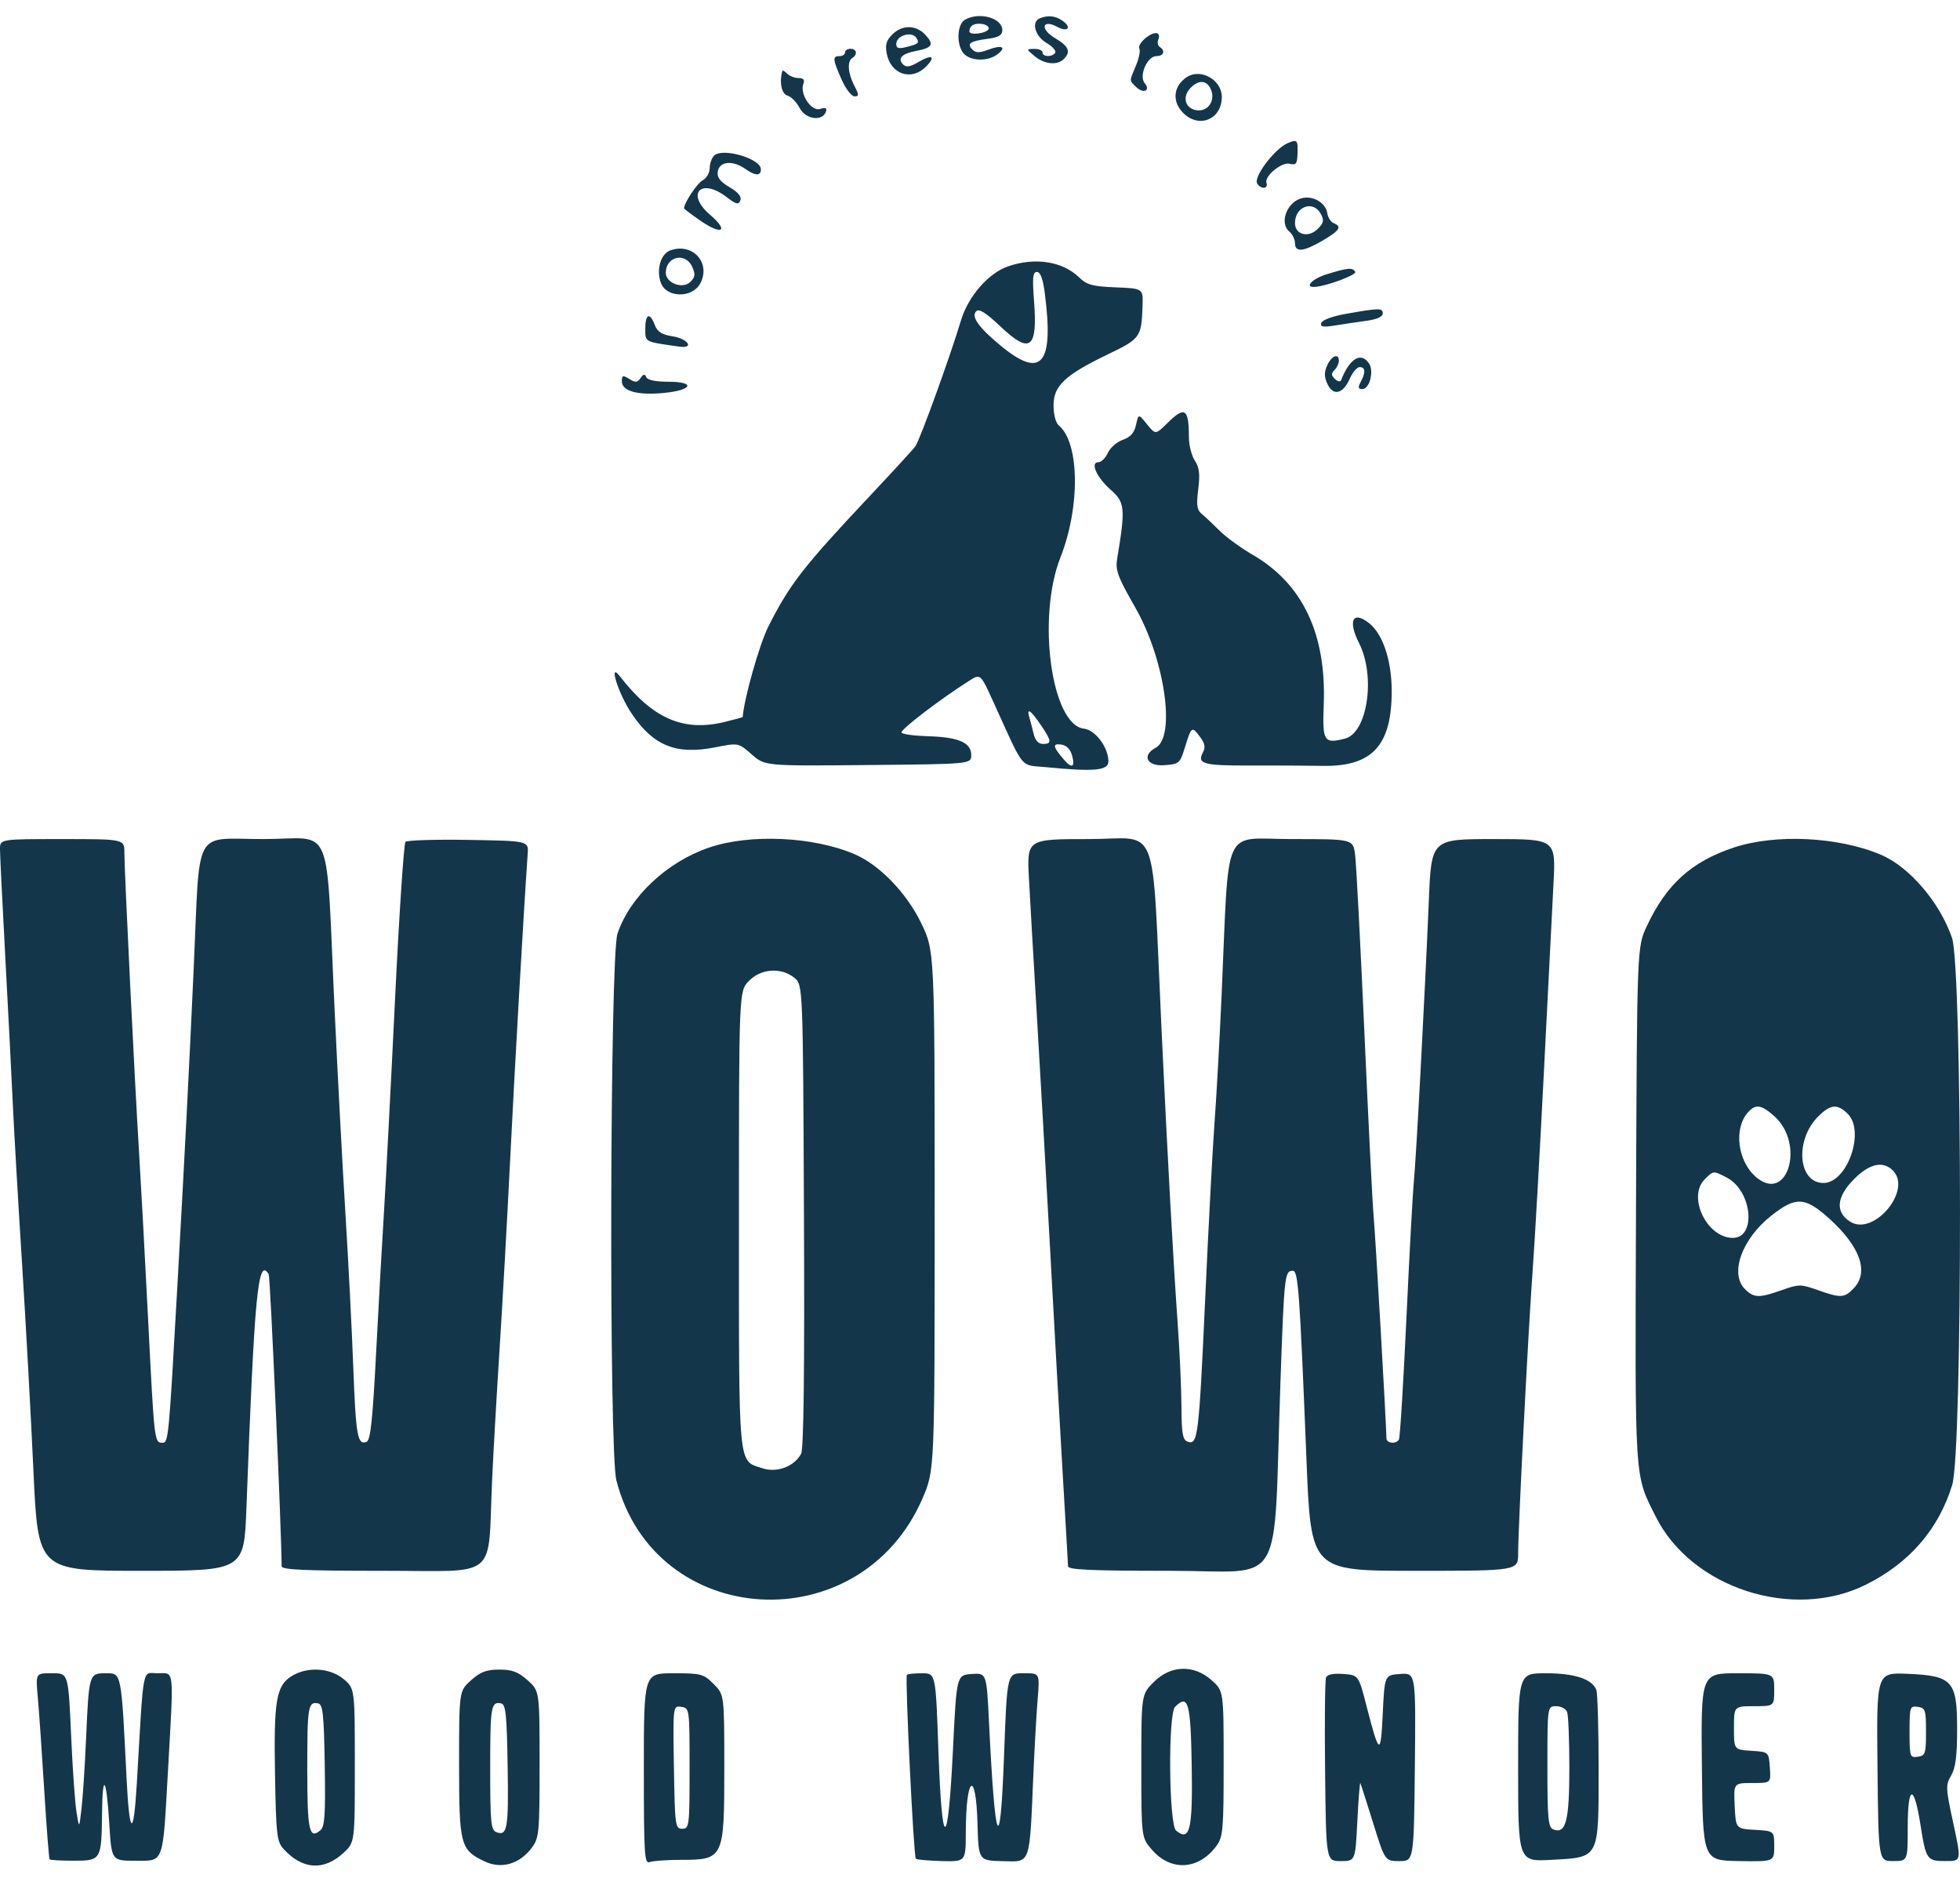 <svg width="61" height="59" viewBox="0 0 61 59" fill="none" xmlns="http://www.w3.org/2000/svg">
<path fill-rule="evenodd" clip-rule="evenodd" d="M30.028 0.617C29.774 0.764 29.762 1.435 30.008 1.681C30.23 1.904 30.738 1.912 31.031 1.698C31.343 1.47 31.19 1.383 30.762 1.545C30.482 1.65 30.371 1.65 30.265 1.545C30.079 1.358 30.184 1.282 30.73 1.209C31.082 1.162 31.195 1.096 31.195 0.938C31.195 0.557 30.472 0.358 30.028 0.617ZM32.362 0.569C32.091 0.679 32.207 1.121 32.563 1.331C32.752 1.442 32.877 1.581 32.841 1.64C32.753 1.782 32.447 1.776 32.447 1.632C32.447 1.57 32.332 1.52 32.191 1.522C31.935 1.526 31.935 1.526 32.204 1.75C32.507 2.003 32.904 2.041 33.108 1.837C33.336 1.609 33.264 1.439 32.829 1.182C32.364 0.908 32.431 0.583 32.9 0.834C33.224 1.007 33.367 0.865 33.08 0.655C32.857 0.492 32.623 0.464 32.362 0.569ZM30.771 0.892C30.74 1.035 30.17 1.115 30.17 0.976C30.17 0.8 30.323 0.71 30.564 0.745C30.692 0.763 30.785 0.83 30.771 0.892ZM27.768 1.075C27.584 1.258 27.544 1.398 27.598 1.672C27.724 2.314 28.364 2.528 28.814 2.078C29.135 1.757 29.012 1.677 28.585 1.93C28.328 2.082 28.204 2.102 28.109 2.008C27.921 1.82 28.066 1.668 28.514 1.584C29.02 1.489 29.079 1.384 28.796 1.08C28.506 0.769 28.075 0.767 27.768 1.075ZM35.654 1.184C35.509 1.302 35.421 1.449 35.459 1.51C35.497 1.572 35.45 1.81 35.354 2.04C35.142 2.546 35.142 2.489 35.36 2.707C35.58 2.927 35.82 2.822 35.627 2.59C35.438 2.362 35.703 1.746 35.99 1.746C36.216 1.746 36.279 1.578 36.096 1.464C36.036 1.427 36.013 1.327 36.046 1.242C36.145 0.986 35.937 0.955 35.654 1.184ZM28.524 1.184C28.62 1.339 28.587 1.369 28.206 1.464C27.967 1.524 27.893 1.502 27.893 1.369C27.893 1.101 28.384 0.957 28.524 1.184ZM26.299 1.632C26.299 1.695 26.223 1.746 26.129 1.746C25.904 1.746 25.913 1.843 26.191 2.472C26.319 2.761 26.5 2.998 26.592 2.998C26.74 2.998 26.739 2.957 26.587 2.663C26.387 2.277 26.362 1.905 26.527 1.803C26.699 1.697 26.663 1.518 26.47 1.518C26.376 1.518 26.299 1.57 26.299 1.632ZM24.349 2.207C24.249 2.556 24.325 2.925 24.505 2.973C24.62 3.003 24.792 3.178 24.887 3.361C25.072 3.719 25.602 3.789 25.706 3.47C25.743 3.36 25.69 3.337 25.522 3.391C25.251 3.477 24.883 2.921 25.003 2.607C25.05 2.484 25.004 2.429 24.854 2.429C24.735 2.429 24.576 2.368 24.5 2.293C24.425 2.217 24.357 2.179 24.349 2.207ZM36.933 2.402C36.514 2.682 36.468 3.159 36.825 3.516C37.319 4.009 38.026 3.715 38.026 3.016C38.026 2.483 37.366 2.113 36.933 2.402ZM37.667 2.742C37.849 3.089 37.621 3.475 37.258 3.433C36.884 3.39 36.777 3.011 37.06 2.728C37.301 2.487 37.536 2.493 37.667 2.742ZM40.069 4.458C39.664 4.635 39.002 5.515 39.127 5.712C39.245 5.9 39.48 5.88 39.415 5.687C39.347 5.482 39.893 5.034 40.135 5.095C40.34 5.147 40.373 5.101 40.383 4.76C40.395 4.352 40.369 4.327 40.069 4.458ZM22.224 4.843C22.148 4.918 22.087 5.095 22.087 5.237C22.087 5.379 21.988 5.548 21.868 5.612C21.695 5.705 21.29 6.315 21.29 6.483C21.29 6.502 21.521 6.676 21.803 6.87C22.479 7.335 22.695 7.193 22.095 6.679C21.338 6.031 21.811 5.52 22.606 6.127C22.913 6.361 22.986 6.38 23.042 6.236C23.086 6.12 22.975 5.984 22.705 5.825C22.414 5.653 22.312 5.521 22.337 5.346C22.384 5.015 22.805 4.976 23.209 5.264C23.509 5.477 23.681 5.479 23.681 5.268C23.681 4.935 22.481 4.585 22.224 4.843ZM40.56 6.158C40.071 6.242 39.792 6.929 40.132 7.211C40.226 7.289 40.303 7.449 40.303 7.566C40.303 7.86 40.568 7.835 41.165 7.485C41.695 7.174 41.775 7.048 41.507 6.945C41.418 6.911 41.329 6.771 41.308 6.633C41.262 6.326 40.903 6.098 40.56 6.158ZM41.107 6.656C41.214 6.854 41.197 6.937 41.011 7.123C40.721 7.413 40.303 7.306 40.303 6.941C40.303 6.422 40.874 6.219 41.107 6.656ZM20.856 7.794C20.563 7.903 20.422 8.386 20.564 8.792C20.733 9.275 21.553 9.288 21.799 8.811C22.131 8.169 21.546 7.539 20.856 7.794ZM21.54 8.297C21.648 8.534 21.638 8.619 21.485 8.772C21.25 9.007 20.721 8.81 20.721 8.488C20.721 7.98 21.331 7.838 21.54 8.297ZM31.366 8.291C30.757 8.505 30.134 9.222 29.909 9.967C29.566 11.108 28.645 13.65 28.49 13.886C28.444 13.957 27.786 14.674 27.028 15.48C24.995 17.642 24.569 18.192 23.91 19.503C23.637 20.045 23.166 21.704 23.113 22.313C23.112 22.323 22.851 22.393 22.531 22.47C21.26 22.775 20.308 22.356 19.292 21.044C18.92 20.563 19.247 21.595 19.661 22.209C20.335 23.209 21.047 23.496 22.257 23.255C22.981 23.112 22.981 23.112 23.394 23.474C23.807 23.837 23.807 23.837 27.017 23.806C30.227 23.776 30.227 23.776 30.227 23.493C30.227 23.108 29.829 22.936 28.88 22.91C28.459 22.898 28.088 22.848 28.057 22.797C28.006 22.715 29.293 21.731 30.18 21.174C30.516 20.963 30.516 20.963 30.923 21.858C31.906 24.014 31.725 23.791 32.561 23.873C34.06 24.02 34.497 23.979 34.496 23.691C34.495 23.256 34.09 22.715 33.735 22.674C32.722 22.558 32.264 19.22 33.004 17.344C33.624 15.77 33.599 13.776 32.953 13.24C32.857 13.16 32.789 12.902 32.789 12.617C32.789 12.003 33.141 11.672 34.477 11.028C35.49 10.541 35.524 10.494 35.559 9.53C35.578 8.976 35.578 8.976 34.725 8.942C33.998 8.913 33.828 8.866 33.578 8.626C33.058 8.128 32.201 7.999 31.366 8.291ZM41.292 8.534C40.829 8.676 40.574 8.955 40.932 8.927C41.31 8.897 42.235 8.55 42.179 8.459C42.092 8.318 41.958 8.329 41.292 8.534ZM32.516 9.118C32.805 11.345 32.418 11.809 31.146 10.759C30.458 10.19 30.217 9.851 30.382 9.686C30.471 9.597 30.68 9.727 31.128 10.151C32.064 11.037 32.298 10.86 32.181 9.353C32.126 8.634 32.143 8.463 32.272 8.463C32.38 8.463 32.458 8.674 32.516 9.118ZM41.906 9.763C41.479 9.837 41.153 9.956 41.122 10.048C41.08 10.173 41.171 10.189 41.569 10.125C41.843 10.081 42.285 10.015 42.552 9.979C42.852 9.937 43.035 9.853 43.035 9.757C43.035 9.582 42.934 9.582 41.906 9.763ZM20.083 10.227C20.083 10.652 20.043 10.631 21.148 10.787C21.613 10.852 21.417 10.544 20.945 10.468C20.596 10.413 20.46 10.327 20.378 10.112C20.225 9.708 20.083 9.763 20.083 10.227ZM41.307 11.366C41.209 11.581 41.21 11.723 41.311 11.944C41.487 12.332 41.795 12.265 42.003 11.793C42.092 11.59 42.233 11.423 42.316 11.423C42.496 11.423 42.508 11.588 42.348 11.886C42.256 12.059 42.268 12.107 42.403 12.107C42.62 12.107 42.766 11.562 42.613 11.32C42.37 10.935 42.007 11.145 41.742 11.822C41.715 11.891 41.639 11.88 41.547 11.793C41.429 11.683 41.426 11.621 41.533 11.514C41.608 11.439 41.669 11.311 41.669 11.23C41.669 10.98 41.444 11.065 41.307 11.366ZM19.354 11.867C19.354 12.171 19.843 12.306 20.655 12.228C21.556 12.142 21.662 11.879 20.797 11.879C20.402 11.879 20.149 11.826 20.113 11.736C20.069 11.629 20.025 11.636 19.936 11.765C19.837 11.906 19.777 11.911 19.586 11.793C19.384 11.668 19.354 11.677 19.354 11.867ZM36.338 13.16C35.963 13.53 35.963 13.53 35.697 13.202C35.432 12.874 35.432 12.874 35.356 13.221C35.301 13.47 35.184 13.602 34.945 13.686C34.761 13.75 34.551 13.933 34.479 14.093C34.406 14.253 34.274 14.383 34.186 14.383C33.917 14.383 34.133 14.861 34.577 15.25C35.011 15.629 35.029 15.827 34.771 17.372C34.708 17.746 34.778 17.934 35.339 18.917C36.249 20.511 36.6 22.93 35.969 23.268C35.525 23.506 35.693 23.85 36.233 23.811C36.698 23.778 36.723 23.756 36.875 23.264C37.08 22.6 37.093 22.591 37.341 22.92C37.501 23.131 37.524 23.252 37.437 23.415C37.248 23.768 37.451 23.826 38.882 23.821C39.632 23.818 40.656 23.823 41.157 23.832C42.708 23.86 43.317 23.2 43.313 21.493C43.311 20.546 43.036 19.727 42.608 19.39C42.102 18.992 41.943 19.311 42.297 20.012C42.821 21.046 42.559 22.809 41.856 22.985C41.202 23.15 41.153 23.072 41.198 21.929C41.284 19.732 40.545 18.171 38.994 17.268C38.618 17.05 38.149 16.709 37.952 16.51C37.754 16.311 37.508 16.079 37.404 15.995C37.251 15.871 37.23 15.725 37.292 15.227C37.351 14.754 37.327 14.546 37.185 14.331C37.084 14.176 37.001 13.847 37.001 13.6C37.001 12.712 36.875 12.629 36.338 13.16ZM32.386 22.55C32.732 23.059 32.743 23.15 32.46 23.15C32.319 23.15 32.218 23.042 32.17 22.837C32.129 22.665 32.068 22.434 32.036 22.325C31.941 22.006 32.075 22.092 32.386 22.55ZM33.369 23.52C33.464 23.878 33.358 23.924 33.108 23.634C32.767 23.236 32.748 23.129 33.025 23.169C33.197 23.194 33.314 23.313 33.369 23.52ZM4.86031e-06 26.423C0 26.595 0.073 28.094 0.163 29.753C0.252 31.413 0.359 33.488 0.399 34.364C0.44 35.241 0.569 37.47 0.686 39.317C0.803 41.164 0.963 44.072 1.041 45.778C1.183 48.88 1.183 48.88 4.39 48.88C7.596 48.88 7.596 48.88 7.67 46.916C7.92 40.23 8.027 39.107 8.363 39.651C8.411 39.728 8.758 47.561 8.765 48.738C8.766 48.848 9.478 48.88 11.943 48.88C15.559 48.88 15.176 49.198 15.314 46.091C15.35 45.277 15.454 43.458 15.544 42.049C15.635 40.64 15.786 37.925 15.881 36.015C16.023 33.154 16.3 28.33 16.423 26.566C16.451 26.167 16.451 26.167 14.581 26.136C13.553 26.118 12.67 26.146 12.619 26.196C12.569 26.247 12.422 28.464 12.293 31.123C12.165 33.782 12.011 36.727 11.953 37.666C11.894 38.605 11.783 40.596 11.706 42.09C11.596 44.212 11.531 44.82 11.407 44.868C11.127 44.975 11.076 44.69 10.994 42.524C10.95 41.355 10.842 39.246 10.755 37.837C10.667 36.428 10.515 33.584 10.418 31.518C10.13 25.401 10.421 26.11 8.201 26.11C5.987 26.11 6.231 25.663 6.03 30.095C5.889 33.22 5.753 35.87 5.518 40.057C5.251 44.81 5.243 44.895 5.053 44.895C4.805 44.895 4.802 44.868 4.614 41.139C4.518 39.229 4.388 36.846 4.327 35.844C4.189 33.606 3.872 27.122 3.871 26.537C3.871 26.11 3.871 26.11 1.935 26.11C-0 26.11 -0 26.11 4.86031e-06 26.423ZM22.07 26.374C20.756 26.822 19.611 27.896 19.218 29.05C18.981 29.745 18.949 45.154 19.183 46.065C20.376 50.723 26.781 51.098 28.712 46.623C29.089 45.749 29.089 45.749 29.089 37.666C29.089 29.583 29.089 29.583 28.66 28.705C28.208 27.781 27.378 26.922 26.613 26.588C25.339 26.032 23.348 25.938 22.07 26.374ZM32.023 27.334C32.059 28.007 32.169 29.916 32.268 31.575C32.368 33.234 32.553 36.513 32.681 38.861C32.808 41.21 32.985 44.36 33.074 45.863C33.163 47.366 33.238 48.66 33.24 48.738C33.243 48.848 33.958 48.88 36.421 48.88C40.047 48.88 39.62 49.609 39.85 43.031C39.968 39.669 39.982 39.544 40.236 39.544C40.404 39.544 40.448 40.152 40.661 45.436C40.8 48.88 40.8 48.88 44.024 48.88C47.248 48.88 47.248 48.88 47.248 48.34C47.249 47.527 47.568 41.308 47.703 39.488C47.767 38.611 47.923 35.87 48.048 33.397C48.173 30.923 48.308 28.272 48.348 27.505C48.421 26.11 48.421 26.11 46.485 26.11C44.548 26.11 44.548 26.11 44.469 28.017C44.351 30.857 44.072 36.105 44.003 36.755C43.971 37.068 43.866 38.984 43.772 41.011C43.677 43.039 43.572 44.743 43.538 44.797C43.445 44.948 43.149 44.914 43.149 44.753C43.149 44.388 42.803 38.39 42.75 37.837C42.717 37.492 42.589 34.931 42.464 32.144C42.34 29.358 42.209 26.86 42.174 26.594C42.111 26.11 42.111 26.11 40.194 26.11C38.01 26.11 38.261 25.552 38.02 30.949C37.956 32.389 37.856 34.182 37.799 34.934C37.742 35.685 37.609 38.195 37.504 40.512C37.31 44.745 37.28 44.983 36.952 44.857C36.809 44.803 36.773 44.589 36.77 43.789C36.767 43.239 36.717 42.098 36.657 41.252C36.505 39.089 36.346 36.198 36.148 32.003C35.836 25.376 36.117 26.11 33.894 26.11C31.96 26.11 31.96 26.11 32.023 27.334ZM53.95 26.377C52.639 26.816 51.862 27.519 51.254 28.817C50.948 29.469 50.948 29.469 50.917 37.487C50.884 46.225 50.86 45.854 51.531 47.194C52.646 49.42 55.799 50.442 58.07 49.312C59.426 48.638 60.337 47.585 60.758 46.205C61.085 45.135 61.078 30.134 60.751 29.184C60.368 28.074 59.425 26.973 58.535 26.596C57.21 26.035 55.252 25.942 53.95 26.377ZM24.721 30.426C24.99 30.644 24.99 30.644 25.021 37.83C25.042 42.695 25.013 45.087 24.932 45.239C24.72 45.635 24.18 45.838 23.731 45.69C22.961 45.436 22.998 45.824 22.998 37.96C22.998 30.847 22.998 30.847 23.304 30.528C23.676 30.139 24.31 30.093 24.721 30.426ZM55.222 34.734C56.184 35.596 55.635 37.454 54.661 36.635C54.082 36.148 53.947 35.13 54.395 34.62C54.636 34.345 54.815 34.37 55.222 34.734ZM57.508 34.662C58.054 35.209 57.49 36.812 56.751 36.812C55.959 36.812 55.851 35.478 56.584 34.745C56.97 34.359 57.185 34.339 57.508 34.662ZM58.91 36.422C59.527 37.039 58.304 38.49 57.571 38.01C57.109 37.707 57.159 37.235 57.709 36.685C58.187 36.207 58.603 36.115 58.91 36.422ZM53.741 36.643C54.528 37.05 54.675 38.52 53.929 38.52C53.122 38.52 52.509 37.244 53.054 36.698C53.327 36.425 53.321 36.426 53.741 36.643ZM56.919 37.909C57.887 38.78 58.174 39.575 57.702 40.078C57.406 40.394 57.292 40.4 56.571 40.144C56.043 39.957 55.986 39.957 55.458 40.144C54.747 40.397 54.585 40.392 54.307 40.114C53.823 39.63 54.211 38.553 55.128 37.828C55.887 37.228 56.176 37.242 56.919 37.909ZM9.076 52.157C8.596 52.453 8.518 52.919 8.559 55.216C8.592 57.092 8.616 57.305 8.823 57.533C9.412 58.183 10.083 58.224 10.699 57.65C11.043 57.328 11.043 57.328 11.043 54.936C11.043 52.544 11.043 52.544 10.693 52.249C10.273 51.896 9.562 51.855 9.076 52.157ZM14.66 52.286C14.288 52.619 14.288 52.619 14.288 54.882C14.288 57.422 14.325 57.563 15.088 57.925C15.605 58.171 16.174 58.004 16.553 57.496C16.778 57.194 16.793 57.036 16.793 54.897C16.793 52.619 16.793 52.619 16.421 52.286C16.128 52.025 15.942 51.954 15.54 51.954C15.139 51.954 14.953 52.025 14.66 52.286ZM35.908 52.341C35.521 52.728 35.521 52.728 35.521 54.956C35.521 57.184 35.521 57.184 35.862 57.572C36.449 58.24 37.31 58.185 37.855 57.444C38.065 57.159 38.083 56.956 38.083 54.877C38.083 52.619 38.083 52.619 37.711 52.286C37.156 51.791 36.437 51.812 35.908 52.341ZM1.178 52.837C1.216 53.259 1.306 54.553 1.377 55.711C1.448 56.87 1.524 57.836 1.545 57.859C1.565 57.883 1.905 57.901 2.298 57.901C3.149 57.901 3.159 57.885 3.176 56.404C3.191 55.125 3.313 55.309 3.401 56.745C3.472 57.902 3.472 57.902 4.209 57.902C5.116 57.901 5.062 58.051 5.229 55.081C5.411 51.84 5.436 52.068 4.908 52.068C4.412 52.068 4.48 51.708 4.257 55.514C4.157 57.205 4.028 57.133 3.939 55.339C3.774 52.013 3.785 52.068 3.299 52.068C2.77 52.068 2.769 52.072 2.678 54.117C2.641 54.963 2.577 55.936 2.537 56.281C2.464 56.907 2.464 56.907 2.382 56.395C2.336 56.113 2.266 55.139 2.224 54.231C2.123 51.995 2.145 52.068 1.577 52.068C1.109 52.068 1.109 52.068 1.178 52.837ZM20.038 55.04C20.038 57.704 20.056 58.006 20.218 57.944C20.317 57.906 20.755 57.874 21.191 57.874C22.523 57.874 22.542 57.834 22.542 55.025C22.542 52.734 22.542 52.734 22.209 52.401C21.897 52.088 21.822 52.068 20.957 52.068C20.038 52.068 20.038 52.068 20.038 55.04ZM28.225 52.116C28.162 52.179 28.433 57.77 28.503 57.839C28.532 57.869 28.894 57.901 29.307 57.912C30.056 57.931 30.056 57.931 30.058 57.021C30.061 55.26 30.374 55.025 30.422 56.748C30.455 57.898 30.455 57.898 31.215 57.915C32.089 57.934 32.038 58.082 32.162 55.199C32.197 54.385 32.256 53.347 32.293 52.894C32.36 52.068 32.36 52.068 31.904 52.068C31.33 52.068 31.348 51.996 31.245 54.715C31.127 57.839 30.97 57.469 30.782 53.628C30.706 52.057 30.706 52.057 30.239 52.091C29.772 52.125 29.772 52.125 29.658 54.45C29.502 57.641 29.316 57.647 29.205 54.464C29.122 52.068 29.122 52.068 28.697 52.068C28.464 52.068 28.251 52.09 28.225 52.116ZM41.268 52.206C41.236 52.289 41.223 53.607 41.24 55.135C41.271 57.913 41.271 57.913 41.726 57.913C42.181 57.913 42.181 57.913 42.244 56.67C42.279 55.986 42.321 55.452 42.337 55.484C42.353 55.515 42.532 56.074 42.735 56.727C43.104 57.912 43.104 57.912 43.553 57.913C44.003 57.913 44.003 57.913 44.034 54.984C44.064 52.055 44.064 52.055 43.578 52.09C43.092 52.125 43.092 52.125 43.035 53.321C42.972 54.652 42.927 54.632 42.531 53.093C42.282 52.125 42.282 52.125 41.804 52.09C41.485 52.067 41.306 52.105 41.268 52.206ZM47.248 55C47.248 57.931 47.248 57.931 48.283 57.874C49.789 57.792 49.753 57.863 49.753 55.025C49.753 53.785 49.721 52.687 49.682 52.586C49.553 52.248 49.004 52.068 48.108 52.068C47.248 52.068 47.248 52.068 47.248 55ZM52.967 54.98C52.997 57.892 52.997 57.892 54.107 57.912C55.218 57.931 55.218 57.931 55.218 57.453C55.218 56.976 55.218 56.976 54.62 56.941C54.022 56.907 54.022 56.907 53.988 56.195C53.954 55.484 53.954 55.484 54.535 55.484C55.117 55.484 55.117 55.484 55.082 55C55.047 54.516 55.047 54.516 54.506 54.481C53.965 54.447 53.965 54.447 53.965 53.77C53.965 53.093 53.965 53.093 54.591 53.093C55.218 53.093 55.218 53.093 55.218 52.581C55.218 52.068 55.218 52.068 54.077 52.068C52.937 52.068 52.937 52.068 52.967 54.98ZM58.432 54.979C58.462 57.913 58.462 57.913 58.918 57.912C59.373 57.911 59.373 57.911 59.373 56.868C59.373 55.527 59.569 55.493 59.772 56.798C59.938 57.86 59.973 57.912 60.531 57.912C61.054 57.912 61.049 57.935 60.78 56.683C60.555 55.638 60.551 55.544 60.724 55.25C60.862 55.017 60.91 54.646 60.91 53.807C60.91 52.3 60.77 52.144 59.362 52.085C58.401 52.045 58.401 52.045 58.432 54.979ZM10.107 54.928C10.132 56.484 10.108 56.842 9.969 56.957C9.622 57.246 9.563 56.969 9.563 55.041C9.563 53.097 9.588 52.945 9.899 53.005C10.049 53.034 10.08 53.329 10.107 54.928ZM15.799 54.964C15.831 56.908 15.79 57.144 15.446 57.012C15.279 56.948 15.256 56.708 15.256 55.035C15.256 53.097 15.281 52.945 15.592 53.005C15.741 53.034 15.773 53.333 15.799 54.964ZM37.089 54.928C37.123 56.942 37.032 57.32 36.603 56.964C36.377 56.776 36.349 53.335 36.572 53.112C36.98 52.704 37.057 52.975 37.089 54.928ZM21.461 55.028C21.461 56.831 21.451 56.907 21.233 56.907C21.015 56.907 21.004 56.821 20.974 54.992C20.943 53.076 20.943 53.076 21.202 53.113C21.459 53.15 21.461 53.161 21.461 55.028ZM48.773 53.273C48.811 53.372 48.842 54.156 48.842 55.016C48.842 56.662 48.734 57.078 48.346 56.929C48.183 56.866 48.159 56.616 48.159 54.975C48.159 53.093 48.159 53.093 48.431 53.093C48.581 53.093 48.735 53.174 48.773 53.273ZM59.942 53.89C59.942 54.571 59.922 54.633 59.686 54.666C59.441 54.701 59.43 54.668 59.43 53.89C59.43 53.112 59.441 53.079 59.686 53.113C59.922 53.147 59.942 53.209 59.942 53.89Z" fill="#13364A"/>
</svg>
